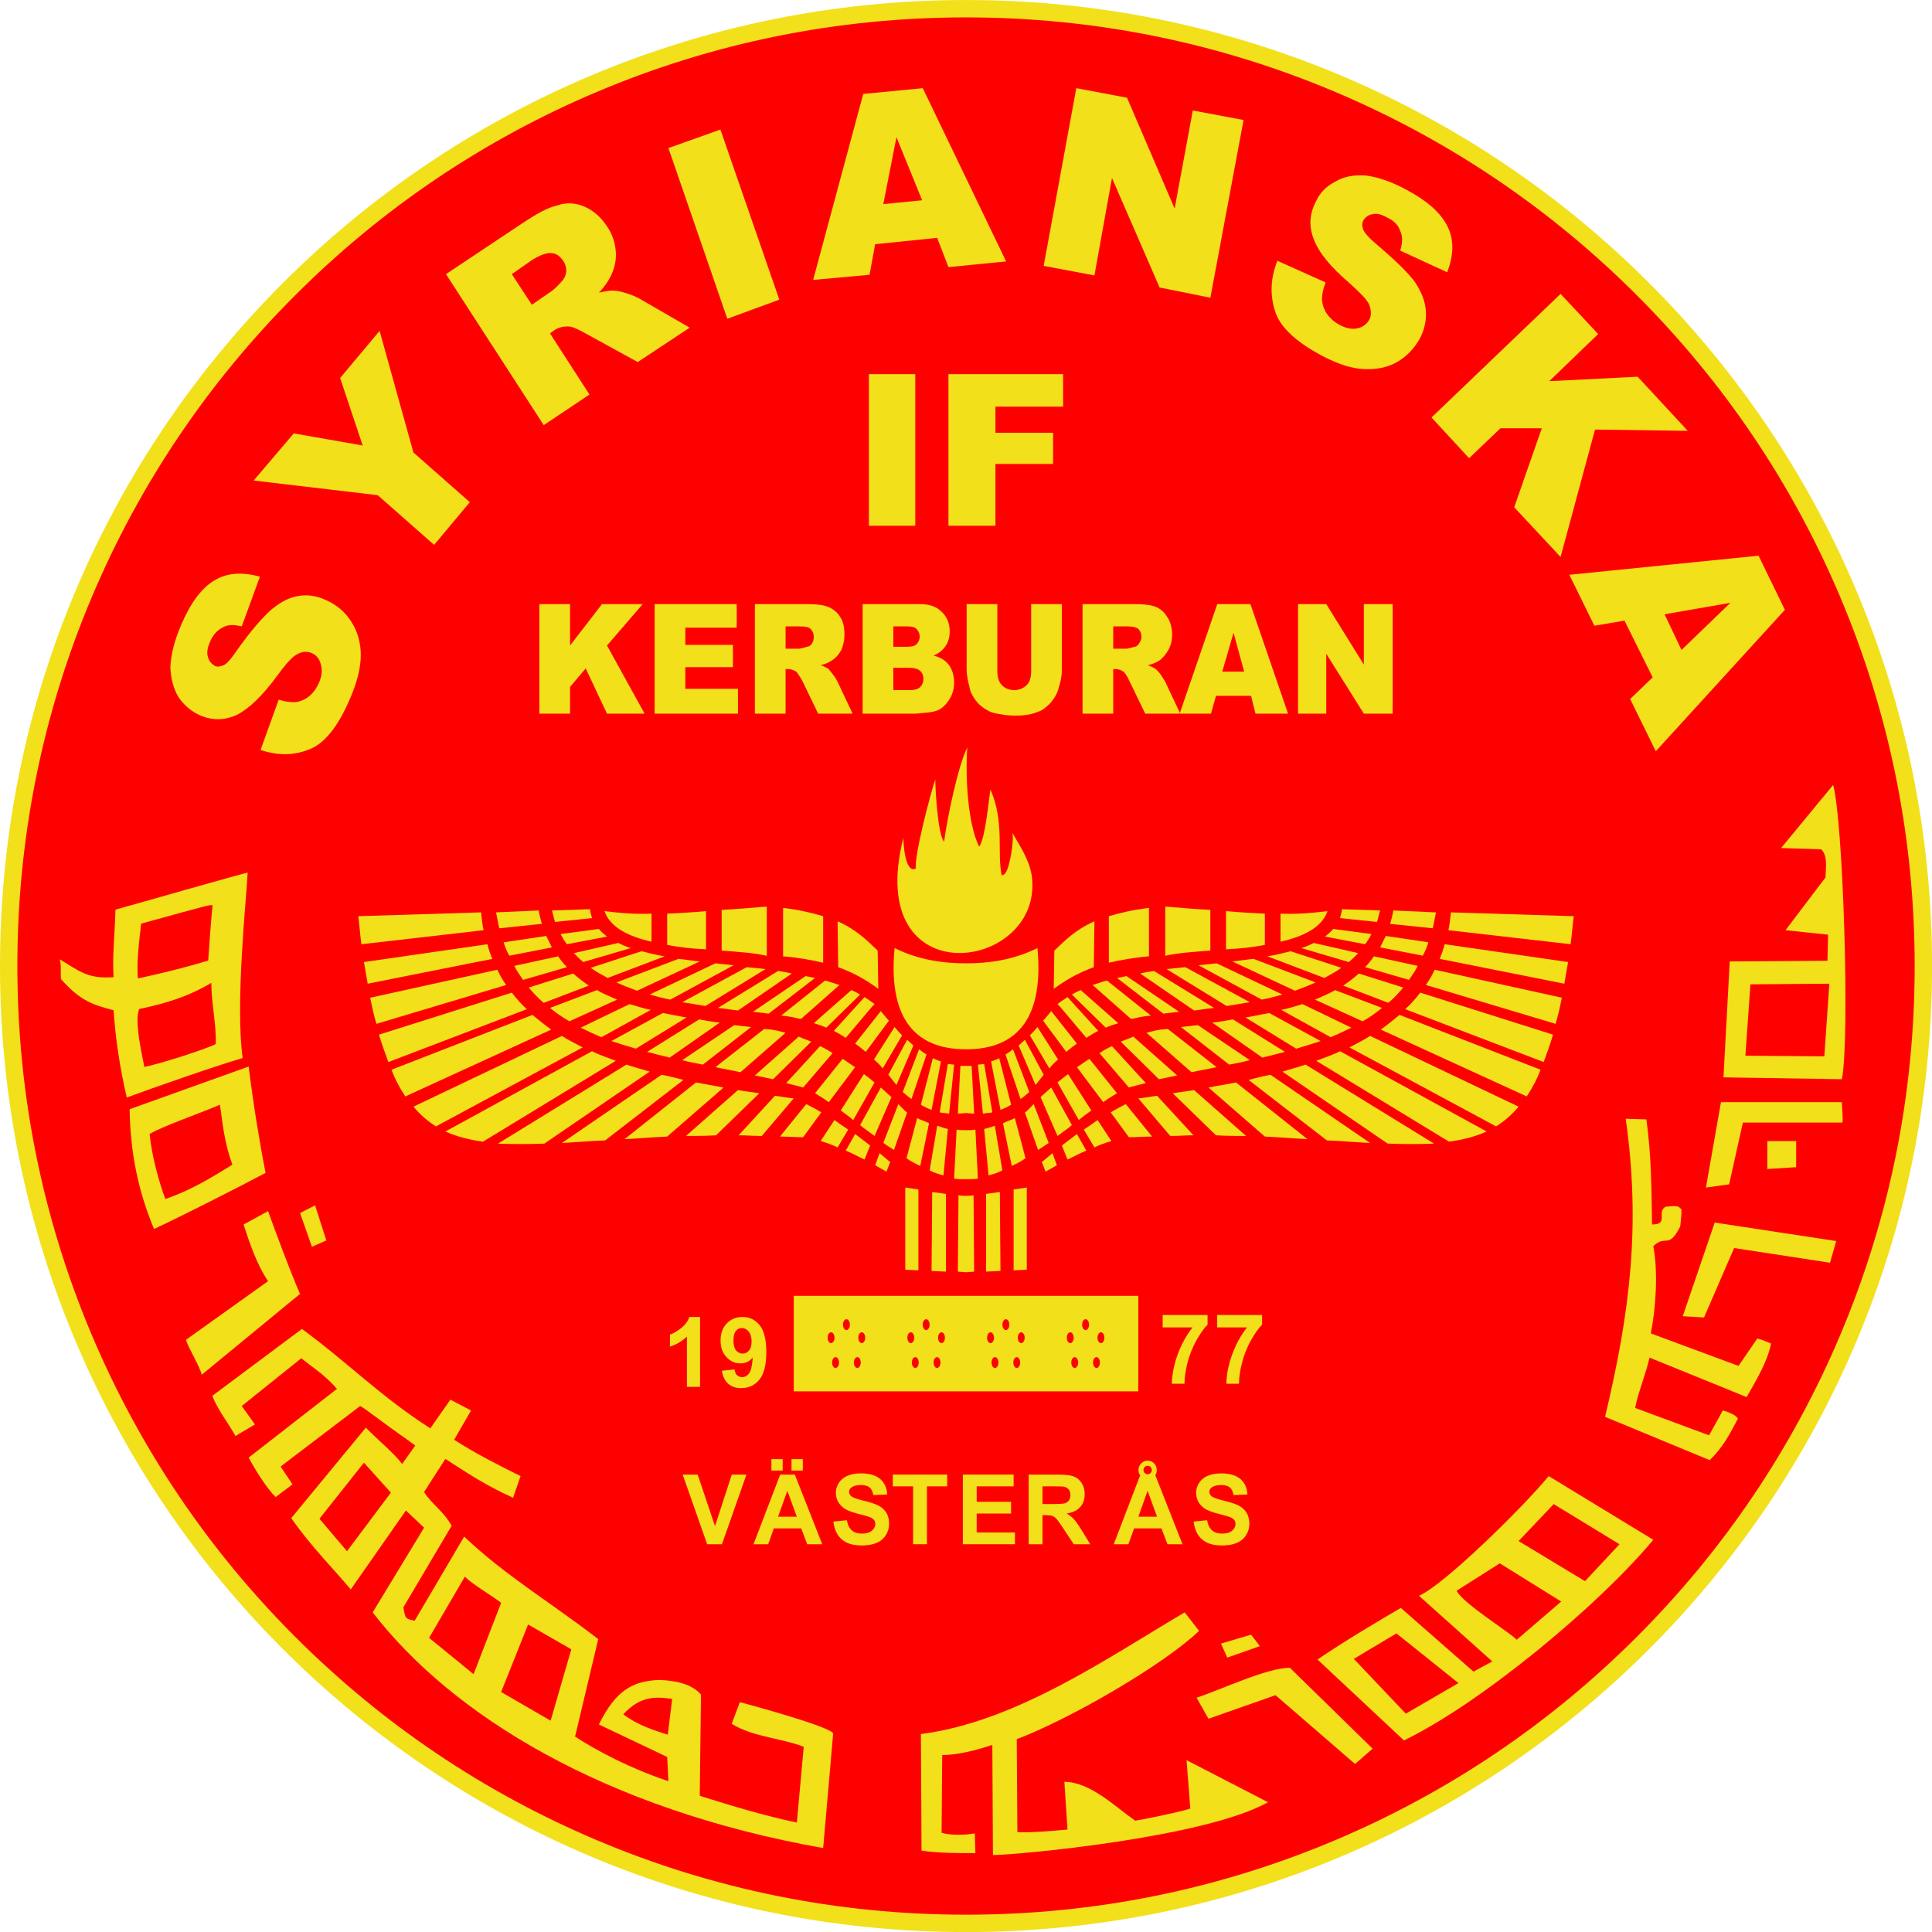 <?xml version="1.0" encoding="UTF-8"?>
<svg xmlns="http://www.w3.org/2000/svg" xmlns:xlink="http://www.w3.org/1999/xlink" width="319.29pt" height="319.3pt" viewBox="0 0 319.29 319.3" version="1.1">
<defs>
<clipPath id="clip1">
  <path d="M 0 0 L 319.289 0 L 319.289 319.301 L 0 319.301 Z M 0 0 "/>
</clipPath>
</defs>
<g id="surface1">
<g clip-path="url(#clip1)" clip-rule="nonzero">
<path style=" stroke:none;fill-rule:nonzero;fill:rgb(94.922%,87.889%,10.205%);fill-opacity:1;" d="M 159.648 0.004 C 247.82 0.004 319.297 71.48 319.297 159.652 C 319.297 247.824 247.82 319.301 159.648 319.301 C 71.477 319.301 0 247.824 0 159.652 C 0 71.48 71.477 0.004 159.648 0.004 "/>
</g>
<path style=" stroke:none;fill-rule:nonzero;fill:rgb(100%,0%,0%);fill-opacity:1;" d="M 159.648 2.875 C 138.48 2.875 117.949 7.02 98.625 15.195 C 79.953 23.09 63.188 34.395 48.789 48.793 C 34.391 63.191 23.086 79.961 15.191 98.629 C 7.016 117.953 2.871 138.484 2.871 159.652 C 2.871 180.816 7.016 201.352 15.191 220.676 C 23.086 239.344 34.391 256.109 48.789 270.512 C 63.188 284.91 79.953 296.215 98.625 304.109 C 117.949 312.285 138.48 316.43 159.648 316.43 C 180.812 316.43 201.344 312.285 220.672 304.109 C 239.34 296.215 256.105 284.91 270.508 270.512 C 284.906 256.109 296.211 239.344 304.105 220.676 C 312.281 201.352 316.426 180.816 316.426 159.652 C 316.426 138.484 312.281 117.953 304.105 98.629 C 296.211 79.961 284.906 63.191 270.508 48.793 C 256.105 34.395 239.34 23.09 220.672 15.195 C 201.344 7.02 180.812 2.875 159.648 2.875 "/>
<path style=" stroke:none;fill-rule:nonzero;fill:rgb(94.922%,87.889%,10.205%);fill-opacity:1;" d="M 131.176 229.941 L 188.121 229.941 L 188.121 214.152 L 131.176 214.152 Z M 131.176 229.941 "/>
<path style=" stroke:none;fill-rule:nonzero;fill:rgb(94.922%,87.889%,10.205%);fill-opacity:1;" d="M 267.641 255.207 L 261.945 261.309 L 250.969 254.68 L 256.77 248.574 Z M 250.66 270.992 C 249.621 269.836 241.754 264.996 240.719 262.891 L 247.863 258.363 L 258.012 264.68 Z M 232.332 283.207 L 223.738 274.152 L 230.781 269.941 L 241.031 278.152 Z M 234.508 263.73 L 246.621 274.574 L 243.516 276.258 L 231.504 265.73 C 227.879 267.84 221.875 271.418 217.734 274.258 L 232.023 287.629 C 244.652 281.52 264.121 265.418 273.23 254.469 L 255.941 243.945 C 251.695 249.102 238.754 261.84 234.508 263.73 "/>
<path style=" stroke:none;fill-rule:nonzero;fill:rgb(94.922%,87.889%,10.205%);fill-opacity:1;" d="M 283.379 202.047 L 278.098 217.523 L 281.617 217.73 L 286.586 206.258 L 302.43 208.68 L 303.465 205.102 "/>
<path style=" stroke:none;fill-rule:nonzero;fill:rgb(94.922%,87.889%,10.205%);fill-opacity:1;" d="M 201.785 271.629 L 202.824 273.941 L 208.207 272.051 L 206.758 270.152 Z M 201.785 271.629 "/>
<path style=" stroke:none;fill-rule:nonzero;fill:rgb(94.922%,87.889%,10.205%);fill-opacity:1;" d="M 197.75 280.574 L 199.719 284.047 L 210.797 280.152 L 223.945 291.523 L 226.844 288.996 L 213.176 275.625 C 209.348 275.625 201.891 279.207 197.75 280.574 "/>
<path style=" stroke:none;fill-rule:nonzero;fill:rgb(94.922%,87.889%,10.205%);fill-opacity:1;" d="M 196.715 298.891 C 194.746 299.52 189.055 300.68 187.602 300.891 C 184.289 298.574 180.148 294.469 175.902 294.469 L 176.422 302.363 C 173.832 302.574 170.828 302.891 168.137 302.785 L 168.035 287.418 C 176.73 284.152 192.363 275.102 198.164 269.523 L 195.781 266.469 C 183.254 273.84 167.93 284.574 152.191 286.574 L 152.297 305.84 C 154.988 306.258 158.402 306.258 161.199 306.258 L 161.098 302.996 C 159.336 303.312 156.953 303.312 155.609 302.891 L 155.715 290.047 C 158.094 290.047 161.199 289.312 163.996 288.363 L 164.098 306.574 C 167.824 306.574 199.098 303.734 209.555 297.84 L 196.094 290.891 "/>
<path style=" stroke:none;fill-rule:nonzero;fill:rgb(94.922%,87.889%,10.205%);fill-opacity:1;" d="M 110.359 286.68 C 108.395 286.047 105.496 285.207 103.012 283.312 C 105.805 280.258 108.395 280.363 111.086 280.785 Z M 91 284.363 L 82.82 279.629 L 87.273 268.469 L 94.418 272.574 Z M 70.914 270.68 L 76.816 260.574 C 78.367 262.047 81.059 263.523 82.82 264.891 L 78.266 276.68 Z M 57.348 256.363 L 52.793 250.996 L 60.145 241.73 L 64.598 246.68 Z M 122.27 281.312 L 120.922 284.891 C 124.547 287.102 129 287.207 132.828 288.68 L 131.691 301.207 C 126.203 300.047 121.027 298.469 115.645 296.785 L 115.848 280.047 C 114.297 278.258 111.605 277.734 108.914 277.629 C 104.77 277.84 101.871 279.102 98.973 284.996 L 110.258 290.363 L 110.465 294.363 C 104.148 292.258 98.766 289.414 95.039 286.996 L 98.867 270.891 C 91.414 265.102 83.441 260.363 76.711 253.945 L 68.531 267.84 C 66.977 267.52 66.977 267.52 66.668 265.625 L 74.641 252.152 C 73.293 249.734 71.328 248.574 70.086 246.574 L 73.605 241.102 C 77.332 243.523 80.543 245.629 84.789 247.523 L 86.031 243.945 C 82.82 242.363 78.266 240.047 75.055 237.941 L 77.848 233.102 L 74.434 231.312 L 71.121 236.047 C 63.148 230.996 57.246 224.996 49.895 219.625 L 35.086 230.68 C 35.918 232.891 37.676 235.102 38.918 237.312 L 42.129 235.414 L 39.953 232.363 L 49.793 224.469 C 51.859 226.152 53.414 226.996 55.691 229.523 L 41.094 240.891 C 42.23 242.996 43.992 245.836 45.547 247.414 L 48.34 245.309 L 46.375 242.363 L 59.523 232.363 C 60.664 232.992 61.801 234.047 68.633 238.891 L 66.461 241.941 C 65.32 240.363 62.32 237.836 60.457 235.941 L 48.133 250.891 C 51.344 255.523 55.07 259.207 57.969 262.68 L 67.082 249.629 L 70.086 252.469 L 61.594 266.469 C 74.641 283.414 99.801 298.996 136.039 305.418 L 137.695 286.469 C 137.18 285.312 122.785 281.414 122.27 281.312 "/>
<path style=" stroke:none;fill-rule:nonzero;fill:rgb(94.922%,87.889%,10.205%);fill-opacity:1;" d="M 292.074 193.203 L 292.074 188.574 L 296.84 188.574 L 296.84 192.891 Z M 292.074 193.203 "/>
<path style=" stroke:none;fill-rule:nonzero;fill:rgb(94.922%,87.889%,10.205%);fill-opacity:1;" d="M 281.93 196.258 L 284.414 182.152 L 304.398 182.152 C 304.398 183.203 304.602 184.258 304.5 185.52 L 288.035 185.52 L 285.762 195.73 "/>
<path style=" stroke:none;fill-rule:nonzero;fill:rgb(94.922%,87.889%,10.205%);fill-opacity:1;" d="M 282.551 241.312 L 265.258 234.152 C 269.402 216.785 271.16 202.574 268.676 184.891 L 272.09 184.996 C 272.922 191.102 272.922 196.258 273.023 202.363 C 275.926 202.363 273.645 200.258 275.301 199.414 C 276.336 199.414 277.371 198.996 277.891 199.941 C 277.891 200.785 277.789 201.734 277.684 202.68 C 275.715 206.574 275.301 203.941 273.23 205.945 C 274.059 210.258 273.645 216.258 272.816 220.363 L 287.312 225.734 L 290.418 221.207 C 291.246 221.414 291.973 221.73 292.695 222.047 C 292.074 224.996 290.523 227.625 288.656 230.891 L 272.609 224.363 C 272.09 226.785 270.641 230.363 270.23 232.68 L 282.445 237.207 L 284.723 233.098 C 285.242 233.207 287.004 233.836 287.207 234.469 C 285.762 237.207 284.723 239.207 282.551 241.312 "/>
<path style=" stroke:none;fill-rule:nonzero;fill:rgb(94.922%,87.889%,10.205%);fill-opacity:1;" d="M 51.551 206.047 L 49.586 200.469 L 52.07 199.203 L 53.934 204.996 Z M 51.551 206.047 "/>
<path style=" stroke:none;fill-rule:nonzero;fill:rgb(94.922%,87.889%,10.205%);fill-opacity:1;" d="M 33.328 227.207 C 33.121 225.941 31.051 222.68 30.738 221.418 L 44.305 211.73 C 42.441 208.992 41.195 205.309 40.266 202.363 L 44.305 200.152 C 45.547 203.625 47.926 210.047 49.582 213.836 "/>
<path style=" stroke:none;fill-rule:nonzero;fill:rgb(94.922%,87.889%,10.205%);fill-opacity:1;" d="M 23.848 176.328 C 23.641 174.961 22.086 168.75 23.02 166.75 C 27.473 165.805 30.992 164.75 34.926 162.434 C 34.926 165.91 35.754 169.066 35.652 172.539 C 34.098 173.383 26.125 175.906 23.848 176.328 M 23.328 152.645 C 35.133 149.383 34.41 149.594 35.133 149.594 C 34.824 152.645 34.617 155.695 34.41 158.75 C 30.578 159.91 26.746 160.855 22.812 161.699 C 22.504 159.488 23.02 155.277 23.328 152.645 M 40.93 144.223 C 40.828 144.121 21.051 149.805 19.086 150.328 C 18.879 156.016 18.566 157.906 18.773 161.488 C 14.527 161.805 13.184 160.539 9.871 158.539 C 10.18 159.594 9.973 160.855 10.078 161.805 C 13.391 165.594 15.668 166.117 18.773 166.961 C 19.086 171.695 19.809 176.434 20.949 181.383 C 25.195 179.805 35.754 176.117 40.102 174.855 C 38.859 165.805 40.723 148.539 40.93 144.223 "/>
<path style=" stroke:none;fill-rule:nonzero;fill:rgb(94.922%,87.889%,10.205%);fill-opacity:1;" d="M 27.324 198.152 C 26.289 195.414 25.043 190.891 24.734 187.414 C 26.496 186.258 33.742 183.73 36.332 182.574 C 36.746 184.785 36.848 188.152 38.402 192.469 C 34.883 194.68 31.359 196.785 27.324 198.152 M 21.422 183.312 C 21.523 190.258 22.766 196.68 25.457 203.102 C 29.188 201.414 40.16 195.836 43.891 193.836 C 42.852 188.574 41.82 182.152 41.094 176.258 "/>
<path style=" stroke:none;fill-rule:nonzero;fill:rgb(94.922%,87.889%,10.205%);fill-opacity:1;" d="M 301.496 174.574 L 288.449 174.469 L 289.281 162.676 L 302.324 162.574 Z M 302.945 129.73 L 294.352 140.152 L 300.98 140.363 C 302.117 141.52 301.703 143.312 301.703 144.992 L 295.078 153.73 L 302.117 154.469 L 302.016 158.785 L 285.863 158.891 L 284.828 178.047 L 304.395 178.359 C 305.742 171.625 304.602 135.414 302.945 129.73 "/>
<path style=" stroke:none;fill-rule:nonzero;fill:rgb(94.922%,87.889%,10.205%);fill-opacity:1;" d="M 198.168 245.066 C 197.84 245.574 197.676 246.125 197.676 246.711 C 197.676 247.621 198.023 248.395 198.723 249.023 C 199.215 249.477 200.074 249.855 201.301 250.164 C 202.25 250.406 202.863 250.574 203.129 250.668 C 203.52 250.805 203.797 250.973 203.953 251.168 C 204.109 251.359 204.188 251.586 204.188 251.863 C 204.188 252.285 204 252.652 203.625 252.969 C 203.258 253.289 202.699 253.449 201.965 253.449 C 201.27 253.449 200.715 253.27 200.309 252.914 C 199.895 252.559 199.625 252 199.492 251.238 L 197.27 251.461 C 197.414 252.746 197.875 253.727 198.641 254.402 C 199.406 255.074 200.508 255.41 201.938 255.41 C 202.926 255.41 203.746 255.27 204.402 254.988 C 205.062 254.711 205.574 254.281 205.934 253.707 C 206.297 253.129 206.477 252.512 206.477 251.852 C 206.477 251.125 206.32 250.516 206.023 250.02 C 205.719 249.523 205.305 249.137 204.77 248.848 C 204.238 248.566 203.414 248.289 202.305 248.02 C 201.191 247.754 200.488 247.496 200.203 247.25 C 199.977 247.059 199.863 246.824 199.863 246.551 C 199.863 246.254 199.984 246.016 200.227 245.84 C 200.602 245.559 201.121 245.422 201.785 245.422 C 202.43 245.422 202.91 245.551 203.234 245.812 C 203.555 246.07 203.766 246.496 203.863 247.086 L 206.148 246.988 C 206.113 245.926 205.734 245.082 205.02 244.445 C 204.301 243.816 203.23 243.5 201.809 243.5 C 200.938 243.5 200.195 243.633 199.578 243.898 C 198.965 244.164 198.492 244.555 198.168 245.066 "/>
<path style=" stroke:none;fill-rule:nonzero;fill:rgb(94.922%,87.889%,10.205%);fill-opacity:1;" d="M 176.676 247.934 C 176.52 248.164 176.309 248.328 176.035 248.422 C 175.762 248.516 175.074 248.562 173.98 248.562 L 172.289 248.562 L 172.289 245.641 L 174.07 245.641 C 175 245.641 175.555 245.656 175.742 245.68 C 176.113 245.746 176.398 245.895 176.602 246.133 C 176.805 246.371 176.906 246.684 176.906 247.07 C 176.906 247.418 176.828 247.703 176.676 247.934 M 179.262 246.922 C 179.262 246.242 179.102 245.637 178.77 245.105 C 178.441 244.578 178 244.211 177.449 244.004 C 176.902 243.797 176.023 243.695 174.816 243.695 L 170 243.695 L 170 255.207 L 172.289 255.207 L 172.289 250.402 L 172.75 250.402 C 173.277 250.402 173.66 250.445 173.902 250.531 C 174.145 250.617 174.375 250.777 174.59 251.008 C 174.809 251.242 175.211 251.805 175.797 252.699 L 177.449 255.207 L 180.184 255.207 L 178.801 252.961 C 178.254 252.066 177.82 251.441 177.5 251.094 C 177.18 250.742 176.77 250.418 176.273 250.125 C 177.266 249.98 178.016 249.621 178.516 249.062 C 179.016 248.5 179.262 247.785 179.262 246.922 "/>
<path style=" stroke:none;fill-rule:nonzero;fill:rgb(94.922%,87.889%,10.205%);fill-opacity:1;" d="M 188.129 250.652 L 189.656 246.379 L 191.219 250.652 Z M 189.176 242.445 C 189.309 242.305 189.473 242.242 189.664 242.242 C 189.852 242.242 190.016 242.305 190.152 242.445 C 190.281 242.582 190.352 242.746 190.352 242.938 C 190.352 243.133 190.281 243.297 190.152 243.434 C 190.016 243.57 189.852 243.637 189.664 243.637 C 189.473 243.637 189.309 243.57 189.176 243.434 C 189.043 243.297 188.977 243.133 188.977 242.938 C 188.977 242.746 189.043 242.582 189.176 242.445 M 190.93 243.789 C 191.094 243.539 191.176 243.258 191.176 242.938 C 191.176 242.508 191.027 242.145 190.734 241.848 C 190.438 241.547 190.078 241.398 189.664 241.398 C 189.246 241.398 188.891 241.547 188.594 241.852 C 188.297 242.152 188.148 242.516 188.148 242.938 C 188.148 243.273 188.242 243.566 188.426 243.82 L 184.062 255.207 L 186.488 255.207 L 187.422 252.59 L 191.949 252.59 L 192.938 255.207 L 195.426 255.207 "/>
<path style=" stroke:none;fill-rule:nonzero;fill:rgb(94.922%,87.889%,10.205%);fill-opacity:1;" d="M 127.484 243.035 L 129.348 243.035 L 129.348 241.141 L 127.484 241.141 Z M 127.484 243.035 "/>
<path style=" stroke:none;fill-rule:nonzero;fill:rgb(94.922%,87.889%,10.205%);fill-opacity:1;" d="M 130.805 243.035 L 132.676 243.035 L 132.676 241.141 L 130.805 241.141 Z M 130.805 243.035 "/>
<path style=" stroke:none;fill-rule:nonzero;fill:rgb(94.922%,87.889%,10.205%);fill-opacity:1;" d="M 167.516 245.641 L 167.516 243.695 L 159.125 243.695 L 159.125 255.207 L 167.734 255.207 L 167.734 253.266 L 161.41 253.266 L 161.41 250.133 L 167.094 250.133 L 167.094 248.195 L 161.41 248.195 L 161.41 245.641 "/>
<path style=" stroke:none;fill-rule:nonzero;fill:rgb(94.922%,87.889%,10.205%);fill-opacity:1;" d="M 112.82 243.695 L 116.867 255.207 L 119.309 255.207 L 123.363 243.695 L 120.938 243.695 L 118.164 252.215 L 115.301 243.695 "/>
<path style=" stroke:none;fill-rule:nonzero;fill:rgb(94.922%,87.889%,10.205%);fill-opacity:1;" d="M 150.902 255.207 L 153.191 255.207 L 153.191 245.641 L 156.539 245.641 L 156.539 243.695 L 147.543 243.695 L 147.543 245.641 L 150.902 245.641 "/>
<path style=" stroke:none;fill-rule:nonzero;fill:rgb(94.922%,87.889%,10.205%);fill-opacity:1;" d="M 145.234 248.848 C 144.703 248.566 143.879 248.285 142.77 248.02 C 141.652 247.754 140.953 247.496 140.664 247.25 C 140.441 247.059 140.328 246.824 140.328 246.551 C 140.328 246.254 140.449 246.016 140.691 245.84 C 141.062 245.559 141.586 245.422 142.254 245.422 C 142.895 245.422 143.379 245.551 143.699 245.812 C 144.02 246.07 144.23 246.492 144.328 247.086 L 146.613 246.988 C 146.578 245.926 146.199 245.082 145.484 244.445 C 144.762 243.816 143.695 243.496 142.27 243.496 C 141.402 243.496 140.66 243.633 140.047 243.898 C 139.43 244.164 138.961 244.555 138.633 245.066 C 138.305 245.574 138.141 246.121 138.141 246.711 C 138.141 247.621 138.488 248.395 139.188 249.023 C 139.676 249.477 140.539 249.855 141.762 250.164 C 142.715 250.406 143.328 250.574 143.594 250.668 C 143.984 250.809 144.258 250.973 144.414 251.164 C 144.574 251.359 144.652 251.59 144.652 251.863 C 144.652 252.285 144.465 252.652 144.09 252.969 C 143.719 253.289 143.164 253.449 142.426 253.449 C 141.73 253.449 141.18 253.27 140.773 252.914 C 140.359 252.559 140.09 252 139.957 251.238 L 137.73 251.461 C 137.879 252.746 138.34 253.73 139.105 254.402 C 139.871 255.074 140.973 255.41 142.402 255.41 C 143.387 255.41 144.211 255.27 144.867 254.988 C 145.527 254.711 146.035 254.281 146.398 253.707 C 146.758 253.129 146.938 252.512 146.938 251.855 C 146.938 251.125 146.789 250.516 146.488 250.02 C 146.184 249.523 145.77 249.137 145.234 248.848 "/>
<path style=" stroke:none;fill-rule:nonzero;fill:rgb(94.922%,87.889%,10.205%);fill-opacity:1;" d="M 128.59 250.652 L 130.121 246.379 L 131.68 250.652 Z M 128.938 243.695 L 124.527 255.207 L 126.953 255.207 L 127.887 252.59 L 132.414 252.59 L 133.402 255.207 L 135.891 255.207 L 131.355 243.695 "/>
<path style=" stroke:none;fill-rule:nonzero;fill:rgb(94.922%,87.889%,10.205%);fill-opacity:1;" d="M 203.645 223.812 C 203.035 225.465 202.711 227.086 202.672 228.68 L 204.766 228.68 C 204.762 227.664 204.926 226.512 205.258 225.219 C 205.59 223.93 206.074 222.711 206.703 221.566 C 207.34 220.418 207.965 219.539 208.574 218.926 L 208.574 217.324 L 201.152 217.324 L 201.152 219.375 L 206.086 219.375 C 205.07 220.676 204.254 222.156 203.645 223.812 "/>
<path style=" stroke:none;fill-rule:nonzero;fill:rgb(94.922%,87.889%,10.205%);fill-opacity:1;" d="M 194.637 223.812 C 194.027 225.465 193.703 227.086 193.664 228.68 L 195.758 228.68 C 195.754 227.664 195.918 226.512 196.25 225.219 C 196.582 223.93 197.062 222.711 197.699 221.566 C 198.332 220.418 198.953 219.539 199.566 218.926 L 199.566 217.324 L 192.145 217.324 L 192.145 219.375 L 197.078 219.375 C 196.062 220.676 195.246 222.156 194.637 223.812 "/>
<path style=" stroke:none;fill-rule:nonzero;fill:rgb(94.922%,87.889%,10.205%);fill-opacity:1;" d="M 121.613 219.957 C 121.875 219.637 122.211 219.477 122.613 219.477 C 123.031 219.477 123.406 219.672 123.73 220.066 C 124.051 220.457 124.211 221.008 124.211 221.723 C 124.211 222.371 124.07 222.863 123.781 223.199 C 123.496 223.531 123.145 223.703 122.727 223.703 C 122.297 223.703 121.934 223.527 121.645 223.176 C 121.359 222.832 121.215 222.285 121.215 221.543 C 121.215 220.809 121.344 220.281 121.613 219.957 M 122.359 225.32 C 123.176 225.32 123.859 224.996 124.402 224.352 C 124.316 225.672 124.113 226.539 123.801 226.957 C 123.484 227.379 123.105 227.586 122.656 227.586 C 122.301 227.586 122.02 227.48 121.801 227.273 C 121.586 227.062 121.449 226.742 121.398 226.309 L 119.297 226.543 C 119.453 227.496 119.805 228.211 120.348 228.691 C 120.895 229.172 121.609 229.406 122.492 229.406 C 123.727 229.406 124.727 228.941 125.492 228.012 C 126.258 227.078 126.645 225.562 126.645 223.457 C 126.645 221.391 126.273 219.906 125.539 219.004 C 124.801 218.098 123.859 217.645 122.711 217.645 C 121.656 217.645 120.785 218.004 120.105 218.719 C 119.422 219.434 119.082 220.375 119.082 221.543 C 119.082 222.664 119.402 223.574 120.051 224.27 C 120.695 224.969 121.465 225.32 122.359 225.32 "/>
<path style=" stroke:none;fill-rule:nonzero;fill:rgb(94.922%,87.889%,10.205%);fill-opacity:1;" d="M 113.523 229.203 L 115.691 229.203 L 115.691 217.645 L 113.93 217.645 C 113.688 218.348 113.23 218.961 112.566 219.488 C 111.902 220.016 111.285 220.371 110.719 220.559 L 110.719 222.559 C 111.797 222.203 112.73 221.645 113.523 220.887 "/>
<path style=" stroke:none;fill-rule:nonzero;fill:rgb(94.922%,87.889%,10.205%);fill-opacity:1;" d="M 188.227 106.363 C 188.016 106.68 187.812 106.887 187.5 106.887 C 186.773 107.098 186.359 107.203 186.152 107.203 L 183.98 107.203 L 183.98 103.52 L 186.152 103.52 C 187.086 103.52 187.707 103.625 188.121 103.941 C 188.434 104.258 188.641 104.68 188.641 105.309 C 188.641 105.73 188.434 106.047 188.227 106.363 M 191.848 111.52 C 191.539 111.098 191.227 110.781 191.023 110.574 C 190.711 110.363 190.297 110.152 189.676 109.941 C 190.504 109.73 191.023 109.52 191.539 109.203 C 192.16 108.781 192.676 108.152 193.09 107.414 C 193.508 106.68 193.711 105.836 193.711 104.887 C 193.711 103.73 193.402 102.68 192.883 101.941 C 192.367 101.098 191.746 100.574 190.914 100.258 C 190.09 99.941 188.848 99.836 187.293 99.836 L 178.906 99.836 L 178.906 117.941 L 183.98 117.941 L 183.98 110.574 L 184.395 110.574 C 184.91 110.574 185.324 110.781 185.637 110.992 C 185.949 111.203 186.258 111.73 186.566 112.363 L 189.262 117.941 L 194.953 117.941 L 194.996 117.816 L 192.574 112.68 C 192.469 112.469 192.16 112.047 191.848 111.52 "/>
<path style=" stroke:none;fill-rule:nonzero;fill:rgb(94.922%,87.889%,10.205%);fill-opacity:1;" d="M 152.09 113.52 C 151.676 113.941 151.156 114.047 150.227 114.047 L 147.637 114.047 L 147.637 110.363 L 150.227 110.363 C 151.156 110.363 151.777 110.574 152.09 110.891 C 152.398 111.203 152.605 111.625 152.605 112.152 C 152.605 112.785 152.398 113.203 152.09 113.52 M 147.637 103.52 L 149.914 103.52 C 150.641 103.52 151.156 103.625 151.469 103.941 C 151.777 104.258 151.984 104.68 151.984 105.203 C 151.984 105.73 151.777 106.152 151.469 106.469 C 151.156 106.785 150.641 106.891 149.812 106.891 L 147.637 106.891 Z M 154.262 108.363 C 154.988 108.047 155.609 107.625 156.023 107.098 C 156.645 106.363 156.953 105.414 156.953 104.363 C 156.953 103.102 156.539 101.941 155.609 101.098 C 154.781 100.258 153.641 99.836 151.984 99.836 L 142.562 99.836 L 142.562 117.941 L 151.262 117.941 C 151.676 117.941 152.398 117.836 153.539 117.73 C 154.367 117.625 155.09 117.414 155.504 117.098 C 156.129 116.68 156.645 116.047 157.059 115.309 C 157.473 114.574 157.68 113.73 157.68 112.785 C 157.68 111.625 157.367 110.68 156.852 109.941 C 156.336 109.203 155.402 108.574 154.262 108.363 "/>
<path style=" stroke:none;fill-rule:nonzero;fill:rgb(94.922%,87.889%,10.205%);fill-opacity:1;" d="M 201.996 110.992 L 203.859 104.574 L 205.617 110.992 Z M 201.168 99.836 L 194.996 117.816 L 195.059 117.941 L 200.133 117.941 L 200.961 114.992 L 206.758 114.992 L 207.484 117.941 L 212.867 117.941 L 206.652 99.836 "/>
<path style=" stroke:none;fill-rule:nonzero;fill:rgb(94.922%,87.889%,10.205%);fill-opacity:1;" d="M 225.395 109.836 L 219.184 99.836 L 214.523 99.836 L 214.523 117.941 L 219.184 117.941 L 219.184 108.047 L 225.395 117.941 L 230.16 117.941 L 230.16 99.836 L 225.395 99.836 "/>
<path style=" stroke:none;fill-rule:nonzero;fill:rgb(94.922%,87.889%,10.205%);fill-opacity:1;" d="M 170.414 110.887 C 170.414 111.941 170.211 112.68 169.691 113.203 C 169.172 113.73 168.449 114.047 167.621 114.047 C 166.688 114.047 166.066 113.73 165.547 113.203 C 165.031 112.68 164.824 111.836 164.824 110.887 L 164.824 99.836 L 159.75 99.836 L 159.75 110.68 C 159.75 111.52 159.957 112.57 160.27 113.73 C 160.371 114.469 160.785 115.098 161.305 115.836 C 161.82 116.469 162.441 116.996 163.062 117.309 C 163.688 117.73 164.512 117.941 165.445 118.047 C 166.379 118.258 167.207 118.258 168.035 118.258 C 169.383 118.258 170.621 118.047 171.555 117.625 C 172.277 117.414 172.898 116.887 173.625 116.152 C 174.246 115.414 174.766 114.57 174.973 113.625 C 175.281 112.68 175.488 111.73 175.488 110.68 L 175.488 99.836 L 170.414 99.836 "/>
<path style=" stroke:none;fill-rule:nonzero;fill:rgb(94.922%,87.889%,10.205%);fill-opacity:1;" d="M 134.176 106.363 C 133.969 106.68 133.656 106.887 133.348 106.887 C 132.727 107.098 132.211 107.203 132.004 107.203 L 129.828 107.203 L 129.828 103.52 L 132.105 103.52 C 133.035 103.52 133.656 103.625 133.969 103.941 C 134.281 104.258 134.488 104.68 134.488 105.309 C 134.488 105.73 134.383 106.047 134.176 106.363 M 137.695 111.52 C 137.387 111.098 137.074 110.781 136.973 110.574 C 136.66 110.363 136.246 110.152 135.625 109.941 C 136.352 109.73 136.973 109.52 137.387 109.203 C 138.109 108.781 138.629 108.152 139.043 107.414 C 139.352 106.68 139.559 105.836 139.559 104.887 C 139.559 103.73 139.352 102.68 138.836 101.941 C 138.316 101.098 137.594 100.574 136.766 100.258 C 135.938 99.941 134.797 99.836 133.246 99.836 L 124.754 99.836 L 124.754 117.941 L 129.828 117.941 L 129.828 110.574 L 130.344 110.574 C 130.758 110.574 131.176 110.781 131.59 110.992 C 131.797 111.203 132.105 111.73 132.52 112.363 L 135.211 117.941 L 140.906 117.941 L 138.422 112.68 C 138.316 112.469 138.109 112.047 137.695 111.52 "/>
<path style=" stroke:none;fill-rule:nonzero;fill:rgb(94.922%,87.889%,10.205%);fill-opacity:1;" d="M 113.262 110.258 L 121.129 110.258 L 121.129 106.574 L 113.262 106.574 L 113.262 103.73 L 121.754 103.73 L 121.754 99.836 L 108.188 99.836 L 108.188 117.941 L 121.961 117.941 L 121.961 113.836 L 113.262 113.836 "/>
<path style=" stroke:none;fill-rule:nonzero;fill:rgb(94.922%,87.889%,10.205%);fill-opacity:1;" d="M 106.219 99.836 L 99.488 99.836 L 94.211 106.68 L 94.211 99.836 L 89.137 99.836 L 89.137 117.941 L 94.211 117.941 L 94.211 113.52 L 96.797 110.469 L 100.316 117.941 L 106.531 117.941 L 100.316 106.68 "/>
<path style=" stroke:none;fill-rule:nonzero;fill:rgb(94.922%,87.889%,10.205%);fill-opacity:1;" d="M 143.598 86.887 L 151.262 86.887 L 151.262 61.836 L 143.598 61.836 Z M 143.598 86.887 "/>
<path style=" stroke:none;fill-rule:nonzero;fill:rgb(94.922%,87.889%,10.205%);fill-opacity:1;" d="M 156.746 86.887 L 164.512 86.887 L 164.512 76.676 L 174.039 76.676 L 174.039 71.52 L 164.512 71.52 L 164.512 67.203 L 175.695 67.203 L 175.695 61.836 L 156.746 61.836 "/>
<path style=" stroke:none;fill-rule:nonzero;fill:rgb(94.922%,87.889%,10.205%);fill-opacity:1;" d="M 62.734 54.68 L 56.211 62.469 L 59.938 73.625 L 48.547 71.625 L 41.922 79.414 L 62.422 81.836 L 71.742 90.047 L 77.645 82.992 L 68.324 74.781 "/>
<path style=" stroke:none;fill-rule:nonzero;fill:rgb(94.922%,87.889%,10.205%);fill-opacity:1;" d="M 53.934 99.203 C 52.379 98.469 50.93 98.258 49.48 98.469 C 47.926 98.676 46.477 99.414 44.926 100.676 C 43.473 101.941 41.508 104.152 39.125 107.52 C 38.195 108.887 37.469 109.73 36.953 109.941 C 36.434 110.152 35.914 110.258 35.5 110.047 C 34.984 109.73 34.57 109.309 34.363 108.574 C 34.156 107.941 34.262 107.098 34.672 106.152 C 35.191 104.887 35.914 104.152 36.746 103.73 C 37.574 103.203 38.609 103.203 39.953 103.52 L 42.957 95.309 C 39.953 94.469 37.469 94.68 35.398 95.941 C 33.328 97.203 31.566 99.52 30.016 103.098 C 28.773 105.941 28.254 108.258 28.152 110.258 C 28.254 112.258 28.668 113.836 29.496 115.203 C 30.43 116.574 31.566 117.52 32.914 118.152 C 34.984 119.098 37.055 119.098 39.125 118.152 C 41.195 117.098 43.371 114.992 45.855 111.625 C 47.305 109.625 48.445 108.363 49.273 108.047 C 50.102 107.625 50.824 107.625 51.551 107.941 C 52.277 108.258 52.793 108.887 53 109.73 C 53.312 110.68 53.207 111.73 52.691 112.891 C 51.965 114.469 50.93 115.52 49.375 115.941 C 48.547 116.152 47.41 116.047 46.062 115.625 L 43.059 123.941 C 45.855 124.891 48.547 124.891 51.137 123.836 C 53.621 122.887 55.898 120.047 57.867 115.414 C 59.008 112.781 59.625 110.363 59.625 108.258 C 59.625 106.258 59.109 104.363 58.074 102.781 C 57.039 101.098 55.59 99.941 53.934 99.203 "/>
<path style=" stroke:none;fill-rule:nonzero;fill:rgb(94.922%,87.889%,10.205%);fill-opacity:1;" d="M 87.895 50.363 L 84.582 45.309 L 87.895 42.992 C 89.238 42.152 90.379 41.73 91.102 41.836 C 91.93 41.836 92.551 42.363 93.07 43.098 C 93.484 43.73 93.59 44.258 93.59 44.891 C 93.484 45.52 93.277 46.047 92.863 46.465 C 92.035 47.414 91.414 47.941 91.102 48.152 Z M 90.895 55.098 L 91.621 54.57 C 92.242 54.152 93.07 53.941 93.797 53.941 C 94.418 53.941 95.246 54.258 96.383 54.891 L 105.391 59.836 L 113.984 54.152 L 105.602 49.309 C 105.184 49.098 104.562 48.781 103.527 48.465 C 102.598 48.152 101.871 48.047 101.562 48.047 C 100.941 47.941 100.008 48.152 98.973 48.363 C 99.906 47.414 100.527 46.465 100.941 45.625 C 101.562 44.363 101.871 42.992 101.77 41.625 C 101.664 40.152 101.25 38.781 100.32 37.414 C 99.281 35.836 98.039 34.781 96.59 34.148 C 95.141 33.52 93.59 33.414 92.141 33.941 C 90.586 34.258 88.723 35.309 86.34 36.887 L 73.707 45.309 L 89.859 70.258 L 97.418 65.203 "/>
<path style=" stroke:none;fill-rule:nonzero;fill:rgb(94.922%,87.889%,10.205%);fill-opacity:1;" d="M 128.793 49.52 L 119.059 21.414 L 110.465 24.469 L 120.199 52.68 Z M 128.793 49.52 "/>
<path style=" stroke:none;fill-rule:nonzero;fill:rgb(94.922%,87.889%,10.205%);fill-opacity:1;" d="M 233.887 46.676 C 232.746 45.098 230.57 42.992 227.469 40.359 C 226.223 39.309 225.5 38.469 225.289 37.941 C 225.086 37.414 225.086 36.887 225.289 36.469 C 225.602 35.941 226.121 35.52 226.742 35.414 C 227.469 35.203 228.293 35.414 229.227 35.941 C 230.363 36.469 231.09 37.203 231.402 38.148 C 231.816 38.992 231.816 40.152 231.402 41.414 L 239.164 44.992 C 240.305 42.047 240.305 39.52 239.164 37.309 C 238.027 35.098 235.852 33.203 232.539 31.414 C 229.848 29.941 227.469 29.203 225.602 28.992 C 223.637 28.887 221.98 29.203 220.633 30.047 C 219.184 30.781 218.148 31.836 217.527 33.203 C 216.387 35.309 216.281 37.414 217.113 39.52 C 217.941 41.73 219.906 44.148 223.012 46.781 C 224.879 48.469 226.02 49.625 226.324 50.469 C 226.637 51.414 226.637 52.152 226.324 52.781 C 225.914 53.52 225.289 54.047 224.359 54.258 C 223.43 54.469 222.395 54.258 221.254 53.625 C 219.805 52.781 218.871 51.625 218.562 50.148 C 218.355 49.203 218.562 48.047 219.078 46.676 L 211.105 43.098 C 209.969 45.941 209.863 48.676 210.691 51.309 C 211.418 53.941 214.109 56.469 218.457 58.781 C 221.047 60.152 223.324 60.891 225.289 60.992 C 227.363 61.098 229.227 60.781 230.883 59.836 C 232.539 58.887 233.781 57.52 234.715 55.836 C 235.438 54.359 235.75 52.887 235.645 51.414 C 235.543 49.836 234.922 48.258 233.887 46.676 "/>
<path style=" stroke:none;fill-rule:nonzero;fill:rgb(94.922%,87.889%,10.205%);fill-opacity:1;" d="M 277.891 107.414 L 275.094 101.52 L 285.969 99.625 Z M 290.625 91.836 L 259.355 94.992 L 263.496 103.414 L 268.469 102.57 L 273.129 111.941 L 269.402 115.52 L 273.645 124.152 L 294.977 100.781 "/>
<path style=" stroke:none;fill-rule:nonzero;fill:rgb(94.922%,87.889%,10.205%);fill-opacity:1;" d="M 278.926 71.203 L 270.641 62.258 L 256.043 62.992 L 264.121 55.203 L 257.906 48.57 L 236.578 68.992 L 242.789 75.73 L 247.969 70.781 L 254.801 70.781 L 250.246 83.836 L 257.906 92.047 L 263.602 70.992 "/>
<path style=" stroke:none;fill-rule:nonzero;fill:rgb(94.922%,87.889%,10.205%);fill-opacity:1;" d="M 148.152 22.676 L 152.398 33.098 L 145.98 33.73 Z M 154.883 39.309 L 156.746 44.148 L 166.273 43.203 L 152.504 14.574 L 142.664 15.52 L 134.383 46.258 L 143.703 45.414 L 144.633 40.359 "/>
<path style=" stroke:none;fill-rule:nonzero;fill:rgb(94.922%,87.889%,10.205%);fill-opacity:1;" d="M 183.77 29.414 L 191.641 47.52 L 200.031 49.203 L 205.516 19.836 L 197.129 18.258 L 194.125 34.469 L 186.254 16.148 L 177.871 14.57 L 172.484 43.941 L 180.871 45.52 "/>
<path style=" stroke:none;fill-rule:nonzero;fill:rgb(94.922%,87.889%,10.205%);fill-opacity:1;" d="M 149.293 138.469 C 149.293 139.52 149.605 144.469 151.363 143.52 C 151.055 141.414 153.852 130.891 154.574 128.785 C 154.574 130.574 154.988 137.941 156.023 139.098 C 156.539 135.203 158.301 126.68 159.855 123.52 C 159.543 128.047 159.855 135.941 161.82 139.941 C 162.855 138.469 163.375 132.363 163.688 130.469 C 166.066 135.941 164.723 140.785 165.551 144.68 C 165.551 144.68 165.965 144.574 166.172 144.258 C 166.895 143.312 167.621 138.781 167.309 137.625 C 168.551 139.836 170.105 142.047 170.52 144.781 C 172.59 160.574 142.562 164.992 149.293 138.469 "/>
<path style=" stroke:none;fill-rule:nonzero;fill:rgb(94.922%,87.889%,10.205%);fill-opacity:1;" d="M 153.953 210.047 L 156.336 210.152 L 156.336 197.309 C 155.609 197.207 154.887 197.102 154.059 196.996 "/>
<path style=" stroke:none;fill-rule:nonzero;fill:rgb(94.922%,87.889%,10.205%);fill-opacity:1;" d="M 149.605 209.836 L 151.777 209.941 L 151.777 196.574 C 151.055 196.469 150.328 196.363 149.605 196.258 "/>
<path style=" stroke:none;fill-rule:nonzero;fill:rgb(94.922%,87.889%,10.205%);fill-opacity:1;" d="M 144.531 178.891 C 144.012 178.469 143.391 177.941 142.77 177.52 L 138.941 183.523 C 139.664 184.047 140.391 184.574 141.012 185.102 "/>
<path style=" stroke:none;fill-rule:nonzero;fill:rgb(94.922%,87.889%,10.205%);fill-opacity:1;" d="M 145.566 179.73 L 142.148 185.941 C 142.875 186.574 143.703 187.098 144.531 187.734 L 147.328 181.309 C 146.703 180.785 146.188 180.258 145.566 179.73 "/>
<path style=" stroke:none;fill-rule:nonzero;fill:rgb(94.922%,87.889%,10.205%);fill-opacity:1;" d="M 149.605 183.625 C 149.293 183.312 148.879 182.891 148.465 182.469 L 145.98 188.891 C 146.602 189.312 147.223 189.73 147.742 190.047 L 149.914 183.836 "/>
<path style=" stroke:none;fill-rule:nonzero;fill:rgb(94.922%,87.889%,10.205%);fill-opacity:1;" d="M 149.812 191.414 C 150.535 191.941 151.363 192.363 152.09 192.68 L 153.539 185.625 C 152.918 185.309 152.195 185.102 151.57 184.785 "/>
<path style=" stroke:none;fill-rule:nonzero;fill:rgb(94.922%,87.889%,10.205%);fill-opacity:1;" d="M 153.641 193.414 C 154.367 193.836 155.195 194.047 155.922 194.258 L 156.645 186.57 C 156.129 186.469 155.508 186.258 154.887 186.047 "/>
<path style=" stroke:none;fill-rule:nonzero;fill:rgb(94.922%,87.889%,10.205%);fill-opacity:1;" d="M 109.328 177.625 L 92.863 188.891 C 95.039 188.785 97.422 188.574 100.008 188.469 L 112.949 178.469 C 111.707 178.152 110.57 177.836 109.328 177.625 "/>
<path style=" stroke:none;fill-rule:nonzero;fill:rgb(94.922%,87.889%,10.205%);fill-opacity:1;" d="M 115.02 178.891 L 103.219 188.258 C 105.496 188.152 107.773 187.941 110.258 187.836 L 119.578 179.73 C 118.023 179.414 116.574 179.203 115.02 178.891 "/>
<path style=" stroke:none;fill-rule:nonzero;fill:rgb(94.922%,87.889%,10.205%);fill-opacity:1;" d="M 121.961 180.152 L 113.363 187.73 C 114.918 187.73 116.574 187.73 118.336 187.629 L 125.48 180.68 C 124.238 180.469 123.098 180.363 121.961 180.152 "/>
<path style=" stroke:none;fill-rule:nonzero;fill:rgb(94.922%,87.889%,10.205%);fill-opacity:1;" d="M 131.07 181.52 C 130.035 181.414 129 181.203 128.066 181.098 L 122.062 187.625 C 123.305 187.625 124.547 187.734 125.895 187.734 L 131.176 181.52 "/>
<path style=" stroke:none;fill-rule:nonzero;fill:rgb(94.922%,87.889%,10.205%);fill-opacity:1;" d="M 133.246 182.469 L 128.898 187.836 C 130.141 187.836 131.484 187.941 132.727 187.941 L 135.73 183.836 C 134.902 183.312 134.074 182.891 133.246 182.469 "/>
<path style=" stroke:none;fill-rule:nonzero;fill:rgb(94.922%,87.889%,10.205%);fill-opacity:1;" d="M 137.902 185.102 L 135.629 188.574 C 136.66 188.891 137.594 189.203 138.422 189.629 L 140.18 186.68 C 139.355 186.152 138.629 185.625 137.902 185.102 "/>
<path style=" stroke:none;fill-rule:nonzero;fill:rgb(94.922%,87.889%,10.205%);fill-opacity:1;" d="M 139.77 190.152 C 140.805 190.574 141.734 191.102 142.875 191.629 L 143.805 189.312 C 142.977 188.68 142.148 188.047 141.32 187.414 "/>
<path style=" stroke:none;fill-rule:nonzero;fill:rgb(94.922%,87.889%,10.205%);fill-opacity:1;" d="M 144.637 192.574 L 146.496 193.629 L 147.117 192.047 C 146.496 191.52 145.98 191.098 145.359 190.574 "/>
<path style=" stroke:none;fill-rule:nonzero;fill:rgb(94.922%,87.889%,10.205%);fill-opacity:1;" d="M 107.672 155.625 L 107.672 150.992 C 104.98 151.102 102.391 150.891 99.902 150.574 C 100.836 153.309 103.941 154.785 107.672 155.625 "/>
<path style=" stroke:none;fill-rule:nonzero;fill:rgb(94.922%,87.889%,10.205%);fill-opacity:1;" d="M 116.68 150.574 C 114.504 150.785 112.328 150.891 110.258 150.996 L 110.258 156.152 C 112.328 156.574 114.504 156.785 116.68 156.891 "/>
<path style=" stroke:none;fill-rule:nonzero;fill:rgb(94.922%,87.889%,10.205%);fill-opacity:1;" d="M 126.723 157.941 L 126.723 149.836 L 126.516 149.836 C 124.031 150.047 121.648 150.258 119.266 150.363 L 119.266 157.102 C 122.164 157.309 124.859 157.52 126.617 157.941 "/>
<path style=" stroke:none;fill-rule:nonzero;fill:rgb(94.922%,87.889%,10.205%);fill-opacity:1;" d="M 136.039 151.414 C 134.281 150.891 132.105 150.363 129.414 150.047 L 129.414 158.047 C 132.004 158.258 134.176 158.68 136.039 159.102 "/>
<path style=" stroke:none;fill-rule:nonzero;fill:rgb(94.922%,87.889%,10.205%);fill-opacity:1;" d="M 145.152 163.414 L 145.047 157.102 C 143.289 155.414 141.527 153.625 138.422 152.258 L 138.527 159.836 C 141.426 160.891 143.395 162.152 145.152 163.414 "/>
<path style=" stroke:none;fill-rule:nonzero;fill:rgb(94.922%,87.889%,10.205%);fill-opacity:1;" d="M 156.645 175.836 L 155.297 183.836 C 155.816 183.941 156.336 183.941 156.852 184.047 L 157.68 175.941 C 157.266 175.941 156.957 175.836 156.645 175.836 "/>
<path style=" stroke:none;fill-rule:nonzero;fill:rgb(94.922%,87.889%,10.205%);fill-opacity:1;" d="M 155.508 175.414 C 155.094 175.312 154.68 175.102 154.16 174.891 L 152.191 182.574 C 152.711 182.891 153.332 183.203 153.953 183.414 "/>
<path style=" stroke:none;fill-rule:nonzero;fill:rgb(94.922%,87.889%,10.205%);fill-opacity:1;" d="M 153.125 174.258 C 152.711 174.047 152.297 173.73 151.883 173.414 L 149.191 180.469 C 149.707 180.891 150.121 181.309 150.641 181.625 "/>
<path style=" stroke:none;fill-rule:nonzero;fill:rgb(94.922%,87.889%,10.205%);fill-opacity:1;" d="M 150.949 172.781 C 150.641 172.469 150.227 172.152 149.914 171.836 L 146.809 177.625 C 147.223 178.152 147.637 178.68 148.152 179.309 "/>
<path style=" stroke:none;fill-rule:nonzero;fill:rgb(94.922%,87.889%,10.205%);fill-opacity:1;" d="M 145.879 176.574 L 149.086 171.102 C 148.672 170.68 148.258 170.258 147.844 169.73 L 144.43 175.102 C 144.945 175.52 145.465 176.047 145.879 176.574 "/>
<path style=" stroke:none;fill-rule:nonzero;fill:rgb(94.922%,87.889%,10.205%);fill-opacity:1;" d="M 134.488 169.098 C 135.215 169.312 135.836 169.52 136.559 169.836 L 142.148 164.363 C 141.633 164.047 141.219 163.836 140.699 163.625 "/>
<path style=" stroke:none;fill-rule:nonzero;fill:rgb(94.922%,87.889%,10.205%);fill-opacity:1;" d="M 132.105 168.363 L 132.414 168.363 L 138.734 162.785 C 138.008 162.574 137.18 162.258 136.352 162.047 L 129.102 167.836 C 130.242 167.941 131.277 168.152 132.105 168.363 "/>
<path style=" stroke:none;fill-rule:nonzero;fill:rgb(94.922%,87.889%,10.205%);fill-opacity:1;" d="M 134.695 161.625 C 134.176 161.52 133.66 161.414 133.141 161.309 L 124.445 167.203 C 125.375 167.312 126.203 167.418 127.031 167.52 "/>
<path style=" stroke:none;fill-rule:nonzero;fill:rgb(94.922%,87.889%,10.205%);fill-opacity:1;" d="M 121.961 166.996 L 130.863 160.891 C 130.035 160.68 129.309 160.574 128.586 160.469 L 118.645 166.574 C 119.785 166.68 120.922 166.891 121.961 166.996 "/>
<path style=" stroke:none;fill-rule:nonzero;fill:rgb(94.922%,87.889%,10.205%);fill-opacity:1;" d="M 126.516 160.152 C 125.48 160.047 124.441 159.941 123.41 159.836 L 112.742 165.629 C 114.09 165.836 115.332 166.047 116.574 166.258 "/>
<path style=" stroke:none;fill-rule:nonzero;fill:rgb(94.922%,87.889%,10.205%);fill-opacity:1;" d="M 110.777 165.203 L 121.234 159.52 L 118.23 159.203 L 107.359 164.363 C 108.496 164.68 109.637 164.992 110.777 165.203 "/>
<path style=" stroke:none;fill-rule:nonzero;fill:rgb(94.922%,87.889%,10.205%);fill-opacity:1;" d="M 115.645 158.891 C 114.504 158.785 113.262 158.574 112.121 158.469 L 101.871 162.363 C 103.012 162.887 104.148 163.309 105.289 163.734 "/>
<path style=" stroke:none;fill-rule:nonzero;fill:rgb(94.922%,87.889%,10.205%);fill-opacity:1;" d="M 97.629 159.941 C 98.457 160.574 99.488 161.102 100.422 161.625 L 109.844 158.047 C 108.5 157.836 107.258 157.52 106.016 157.203 "/>
<path style=" stroke:none;fill-rule:nonzero;fill:rgb(94.922%,87.889%,10.205%);fill-opacity:1;" d="M 104.254 156.68 C 103.527 156.469 102.805 156.152 102.184 155.836 L 94.832 157.52 C 95.348 158.047 95.867 158.574 96.383 158.992 "/>
<path style=" stroke:none;fill-rule:nonzero;fill:rgb(94.922%,87.889%,10.205%);fill-opacity:1;" d="M 93.691 156.047 L 100.32 154.785 C 99.801 154.363 99.281 153.941 98.973 153.52 L 92.656 154.363 C 92.969 154.992 93.277 155.52 93.691 156.047 "/>
<path style=" stroke:none;fill-rule:nonzero;fill:rgb(94.922%,87.889%,10.205%);fill-opacity:1;" d="M 97.836 151.73 C 97.73 151.207 97.523 150.785 97.523 150.258 L 91.207 150.469 C 91.414 151.102 91.52 151.73 91.727 152.363 "/>
<path style=" stroke:none;fill-rule:nonzero;fill:rgb(94.922%,87.889%,10.205%);fill-opacity:1;" d="M 103.527 175.941 L 82.301 188.996 C 84.684 189.102 87.168 189.102 89.965 188.996 L 107.359 177.102 C 106.016 176.68 104.77 176.363 103.527 175.941 "/>
<path style=" stroke:none;fill-rule:nonzero;fill:rgb(94.922%,87.889%,10.205%);fill-opacity:1;" d="M 97.836 173.73 L 73.605 186.996 C 75.469 187.836 77.539 188.363 79.816 188.68 L 101.77 175.312 C 100.422 174.785 99.078 174.363 97.836 173.73 "/>
<path style=" stroke:none;fill-rule:nonzero;fill:rgb(94.922%,87.889%,10.205%);fill-opacity:1;" d="M 92.863 171.203 L 68.324 182.891 C 69.465 184.258 70.707 185.309 72.051 186.152 L 96.281 173.102 C 95.141 172.469 94.004 171.941 92.863 171.203 "/>
<path style=" stroke:none;fill-rule:nonzero;fill:rgb(94.922%,87.889%,10.205%);fill-opacity:1;" d="M 87.996 167.73 L 64.703 176.785 C 65.324 178.469 66.152 179.941 66.977 181.203 L 91.102 170.152 C 90.07 169.418 89.031 168.574 87.996 167.73 "/>
<path style=" stroke:none;fill-rule:nonzero;fill:rgb(94.922%,87.889%,10.205%);fill-opacity:1;" d="M 84.582 164.047 L 62.629 170.992 C 63.148 172.68 63.664 174.152 64.184 175.52 L 87.066 166.781 C 86.133 165.941 85.305 164.992 84.582 164.047 "/>
<path style=" stroke:none;fill-rule:nonzero;fill:rgb(94.922%,87.889%,10.205%);fill-opacity:1;" d="M 82.199 160.258 L 61.18 164.891 C 61.492 166.469 61.801 167.836 62.215 169.203 L 83.648 162.785 C 83.133 162.047 82.613 161.203 82.199 160.258 "/>
<path style=" stroke:none;fill-rule:nonzero;fill:rgb(94.922%,87.889%,10.205%);fill-opacity:1;" d="M 80.543 156.047 L 60.145 158.992 C 60.352 160.258 60.559 161.414 60.766 162.57 L 81.371 158.469 C 81.059 157.73 80.75 156.891 80.543 156.047 "/>
<path style=" stroke:none;fill-rule:nonzero;fill:rgb(94.922%,87.889%,10.205%);fill-opacity:1;" d="M 79.508 150.781 L 59.215 151.414 C 59.422 153.098 59.523 154.574 59.73 156.047 L 79.922 153.73 C 79.715 152.781 79.609 151.836 79.508 150.781 "/>
<path style=" stroke:none;fill-rule:nonzero;fill:rgb(94.922%,87.889%,10.205%);fill-opacity:1;" d="M 141.32 176.363 C 140.598 175.941 139.977 175.414 139.25 174.996 L 134.695 180.676 C 135.418 181.098 136.246 181.625 136.973 182.152 "/>
<path style=" stroke:none;fill-rule:nonzero;fill:rgb(94.922%,87.889%,10.205%);fill-opacity:1;" d="M 132.727 179.73 L 137.594 174.047 C 136.973 173.629 136.246 173.207 135.523 172.891 L 129.93 178.996 C 130.762 179.207 131.59 179.418 132.414 179.629 "/>
<path style=" stroke:none;fill-rule:nonzero;fill:rgb(94.922%,87.889%,10.205%);fill-opacity:1;" d="M 134.074 172.152 C 133.348 171.836 132.621 171.625 132.004 171.309 L 124.754 177.73 C 125.789 177.941 126.723 178.152 127.758 178.363 "/>
<path style=" stroke:none;fill-rule:nonzero;fill:rgb(94.922%,87.889%,10.205%);fill-opacity:1;" d="M 129.828 170.68 C 129 170.469 128.277 170.258 127.445 170.152 L 126.309 170.047 L 118.23 176.363 C 119.68 176.68 121.027 176.891 122.371 177.203 "/>
<path style=" stroke:none;fill-rule:nonzero;fill:rgb(94.922%,87.889%,10.205%);fill-opacity:1;" d="M 124.133 169.73 C 123.203 169.629 122.27 169.52 121.34 169.418 L 112.746 175.207 C 113.883 175.52 115.02 175.73 116.16 175.941 "/>
<path style=" stroke:none;fill-rule:nonzero;fill:rgb(94.922%,87.889%,10.205%);fill-opacity:1;" d="M 118.957 168.996 C 117.816 168.891 116.68 168.676 115.539 168.469 L 106.945 173.836 C 108.086 174.152 109.43 174.469 110.672 174.785 "/>
<path style=" stroke:none;fill-rule:nonzero;fill:rgb(94.922%,87.889%,10.205%);fill-opacity:1;" d="M 113.469 168.152 C 112.121 167.941 110.777 167.625 109.531 167.418 L 101.043 172.047 C 102.285 172.465 103.633 172.891 105.082 173.309 "/>
<path style=" stroke:none;fill-rule:nonzero;fill:rgb(94.922%,87.889%,10.205%);fill-opacity:1;" d="M 107.566 166.891 C 106.324 166.68 105.188 166.258 104.047 165.941 L 95.969 169.836 C 97.004 170.363 98.145 170.891 99.387 171.414 "/>
<path style=" stroke:none;fill-rule:nonzero;fill:rgb(94.922%,87.889%,10.205%);fill-opacity:1;" d="M 101.977 165.203 C 100.836 164.68 99.699 164.258 98.664 163.625 L 90.898 166.574 C 91.934 167.418 92.969 168.152 94.105 168.781 "/>
<path style=" stroke:none;fill-rule:nonzero;fill:rgb(94.922%,87.889%,10.205%);fill-opacity:1;" d="M 89.863 165.73 L 97.316 162.887 C 96.383 162.258 95.555 161.625 94.727 160.891 L 87.375 163.207 C 88.102 164.047 88.93 164.996 89.863 165.73 "/>
<path style=" stroke:none;fill-rule:nonzero;fill:rgb(94.922%,87.889%,10.205%);fill-opacity:1;" d="M 84.996 159.625 C 85.41 160.469 85.926 161.203 86.445 161.941 L 93.691 159.836 C 93.176 159.309 92.656 158.68 92.242 158.047 "/>
<path style=" stroke:none;fill-rule:nonzero;fill:rgb(94.922%,87.889%,10.205%);fill-opacity:1;" d="M 84.168 157.941 L 91.207 156.574 C 90.898 155.941 90.586 155.309 90.277 154.68 L 83.234 155.73 C 83.441 156.469 83.754 157.203 84.168 157.941 "/>
<path style=" stroke:none;fill-rule:nonzero;fill:rgb(94.922%,87.889%,10.205%);fill-opacity:1;" d="M 89.551 152.68 C 89.344 151.941 89.137 151.203 89.031 150.469 L 81.992 150.781 L 81.992 150.891 C 82.199 151.73 82.301 152.574 82.512 153.414 "/>
<path style=" stroke:none;fill-rule:nonzero;fill:rgb(94.922%,87.889%,10.205%);fill-opacity:1;" d="M 144.117 166.363 L 144.531 165.941 C 144.012 165.52 143.496 165.203 142.875 164.785 L 137.801 170.363 C 138.422 170.68 139.148 171.102 139.77 171.52 "/>
<path style=" stroke:none;fill-rule:nonzero;fill:rgb(94.922%,87.889%,10.205%);fill-opacity:1;" d="M 141.32 172.469 C 141.941 172.891 142.562 173.414 143.082 173.836 L 146.91 168.676 C 146.496 168.258 146.086 167.73 145.566 167.098 L 145.152 167.625 "/>
<path style=" stroke:none;fill-rule:nonzero;fill:rgb(94.922%,87.889%,10.205%);fill-opacity:1;" d="M 158.719 176.152 L 158.301 184.047 C 158.613 184.047 159.648 183.941 159.648 183.941 C 159.648 183.941 160.684 184.047 160.992 184.047 L 160.578 176.152 L 159.648 176.152 "/>
<path style=" stroke:none;fill-rule:nonzero;fill:rgb(94.922%,87.889%,10.205%);fill-opacity:1;" d="M 159.648 173.414 C 168.617 173.414 172.484 167.625 171.453 156.68 C 167.414 158.68 163.375 159.203 159.648 159.203 C 155.922 159.203 151.883 158.68 147.844 156.68 C 146.809 167.625 150.68 173.414 159.648 173.414 "/>
<path style=" stroke:none;fill-rule:nonzero;fill:rgb(94.922%,87.889%,10.205%);fill-opacity:1;" d="M 162.961 197.309 L 162.961 210.152 L 165.344 210.047 L 165.238 196.996 C 164.41 197.102 163.684 197.207 162.961 197.309 "/>
<path style=" stroke:none;fill-rule:nonzero;fill:rgb(94.922%,87.889%,10.205%);fill-opacity:1;" d="M 167.516 209.941 L 169.691 209.836 L 169.691 196.258 C 168.969 196.363 168.242 196.465 167.516 196.574 "/>
<path style=" stroke:none;fill-rule:nonzero;fill:rgb(94.922%,87.889%,10.205%);fill-opacity:1;" d="M 159.648 197.629 C 159.23 197.629 158.82 197.629 158.406 197.523 L 158.301 210.152 L 159.648 210.258 L 160.992 210.152 L 160.891 197.523 C 160.477 197.629 160.062 197.629 159.648 197.629 "/>
<path style=" stroke:none;fill-rule:nonzero;fill:rgb(94.922%,87.889%,10.205%);fill-opacity:1;" d="M 159.648 186.781 C 159.23 186.781 158.508 186.781 158.094 186.68 L 157.68 194.785 C 158.301 194.887 159.023 194.887 159.648 194.887 C 160.27 194.887 160.992 194.887 161.613 194.785 L 161.199 186.68 C 160.785 186.781 160.062 186.781 159.648 186.781 "/>
<path style=" stroke:none;fill-rule:nonzero;fill:rgb(94.922%,87.889%,10.205%);fill-opacity:1;" d="M 180.355 183.523 L 176.523 177.52 C 175.902 177.941 175.281 178.469 174.766 178.891 L 178.285 185.102 C 178.906 184.574 179.629 184.047 180.355 183.523 "/>
<path style=" stroke:none;fill-rule:nonzero;fill:rgb(94.922%,87.889%,10.205%);fill-opacity:1;" d="M 173.73 179.73 C 173.105 180.258 172.59 180.785 171.969 181.309 L 174.766 187.734 C 175.594 187.098 176.422 186.574 177.145 185.941 "/>
<path style=" stroke:none;fill-rule:nonzero;fill:rgb(94.922%,87.889%,10.205%);fill-opacity:1;" d="M 170.828 182.469 C 170.414 182.891 170 183.312 169.691 183.625 L 169.379 183.836 L 171.555 190.047 C 172.07 189.73 172.695 189.312 173.312 188.891 "/>
<path style=" stroke:none;fill-rule:nonzero;fill:rgb(94.922%,87.889%,10.205%);fill-opacity:1;" d="M 167.723 184.785 C 167.102 185.098 166.379 185.309 165.758 185.629 L 167.207 192.68 C 167.93 192.363 168.758 191.941 169.484 191.414 "/>
<path style=" stroke:none;fill-rule:nonzero;fill:rgb(94.922%,87.889%,10.205%);fill-opacity:1;" d="M 162.648 186.574 L 163.375 194.258 C 164.098 194.047 164.926 193.836 165.652 193.414 L 164.41 186.047 C 163.789 186.258 163.168 186.469 162.648 186.574 "/>
<path style=" stroke:none;fill-rule:nonzero;fill:rgb(94.922%,87.889%,10.205%);fill-opacity:1;" d="M 206.344 178.469 L 219.285 188.469 C 221.875 188.574 224.258 188.785 226.43 188.891 L 209.969 177.625 C 208.727 177.836 207.586 178.152 206.344 178.469 "/>
<path style=" stroke:none;fill-rule:nonzero;fill:rgb(94.922%,87.889%,10.205%);fill-opacity:1;" d="M 199.719 179.73 L 209.035 187.836 C 211.52 187.941 213.801 188.152 216.074 188.258 L 204.273 178.891 C 202.719 179.207 201.27 179.418 199.719 179.73 "/>
<path style=" stroke:none;fill-rule:nonzero;fill:rgb(94.922%,87.889%,10.205%);fill-opacity:1;" d="M 193.812 180.68 L 200.961 187.625 C 202.719 187.734 204.379 187.734 205.93 187.734 L 197.336 180.152 C 196.199 180.363 195.059 180.469 193.812 180.68 "/>
<path style=" stroke:none;fill-rule:nonzero;fill:rgb(94.922%,87.889%,10.205%);fill-opacity:1;" d="M 188.223 181.52 L 188.121 181.52 L 193.402 187.734 C 194.746 187.734 195.992 187.625 197.234 187.625 L 191.227 181.098 C 190.297 181.203 189.262 181.414 188.223 181.52 "/>
<path style=" stroke:none;fill-rule:nonzero;fill:rgb(94.922%,87.889%,10.205%);fill-opacity:1;" d="M 183.562 183.836 L 186.566 187.941 C 187.812 187.941 189.156 187.836 190.398 187.836 L 186.051 182.469 C 185.223 182.891 184.395 183.312 183.562 183.836 "/>
<path style=" stroke:none;fill-rule:nonzero;fill:rgb(94.922%,87.889%,10.205%);fill-opacity:1;" d="M 179.113 186.68 L 180.871 189.629 C 181.703 189.203 182.633 188.891 183.672 188.574 L 181.391 185.102 C 180.664 185.625 179.941 186.152 179.113 186.68 "/>
<path style=" stroke:none;fill-rule:nonzero;fill:rgb(94.922%,87.889%,10.205%);fill-opacity:1;" d="M 175.488 189.312 L 176.422 191.625 C 177.559 191.102 178.492 190.574 179.527 190.152 L 177.973 187.414 C 177.145 188.047 176.316 188.68 175.488 189.312 "/>
<path style=" stroke:none;fill-rule:nonzero;fill:rgb(94.922%,87.889%,10.205%);fill-opacity:1;" d="M 172.176 192.047 L 172.797 193.625 L 174.66 192.574 L 173.938 190.574 C 173.316 191.102 172.797 191.523 172.176 192.047 "/>
<path style=" stroke:none;fill-rule:nonzero;fill:rgb(94.922%,87.889%,10.205%);fill-opacity:1;" d="M 219.391 150.574 C 216.906 150.891 214.316 151.102 211.625 150.996 L 211.625 155.629 C 215.352 154.785 218.461 153.309 219.391 150.574 "/>
<path style=" stroke:none;fill-rule:nonzero;fill:rgb(94.922%,87.889%,10.205%);fill-opacity:1;" d="M 209.035 150.996 C 206.965 150.891 204.789 150.781 202.617 150.574 L 202.617 156.891 C 204.789 156.781 206.965 156.574 209.035 156.152 "/>
<path style=" stroke:none;fill-rule:nonzero;fill:rgb(94.922%,87.889%,10.205%);fill-opacity:1;" d="M 200.027 157.102 L 200.027 150.363 C 197.645 150.258 195.266 150.047 192.777 149.836 L 192.574 149.836 L 192.574 157.941 L 192.676 157.941 C 194.438 157.52 197.129 157.309 200.027 157.102 "/>
<path style=" stroke:none;fill-rule:nonzero;fill:rgb(94.922%,87.889%,10.205%);fill-opacity:1;" d="M 189.883 150.047 C 187.188 150.363 185.016 150.891 183.254 151.414 L 183.254 159.102 C 185.117 158.68 187.293 158.258 189.883 158.047 "/>
<path style=" stroke:none;fill-rule:nonzero;fill:rgb(94.922%,87.889%,10.205%);fill-opacity:1;" d="M 180.871 152.258 C 177.766 153.625 176.008 155.414 174.246 157.102 L 174.145 163.414 C 175.902 162.152 177.871 160.891 180.77 159.836 "/>
<path style=" stroke:none;fill-rule:nonzero;fill:rgb(94.922%,87.889%,10.205%);fill-opacity:1;" d="M 162.648 175.836 C 162.34 175.836 162.027 175.941 161.613 175.941 L 162.441 184.047 C 162.961 183.941 163.48 183.941 163.996 183.836 "/>
<path style=" stroke:none;fill-rule:nonzero;fill:rgb(94.922%,87.889%,10.205%);fill-opacity:1;" d="M 163.789 175.414 L 165.344 183.414 C 165.961 183.203 166.586 182.891 167.102 182.574 L 165.137 174.891 C 164.617 175.102 164.203 175.312 163.789 175.414 "/>
<path style=" stroke:none;fill-rule:nonzero;fill:rgb(94.922%,87.889%,10.205%);fill-opacity:1;" d="M 170.105 180.469 L 167.414 173.414 C 166.996 173.73 166.586 174.047 166.172 174.258 L 168.656 181.625 C 169.172 181.309 169.586 180.891 170.105 180.469 "/>
<path style=" stroke:none;fill-rule:nonzero;fill:rgb(94.922%,87.889%,10.205%);fill-opacity:1;" d="M 172.484 177.625 L 169.379 171.836 C 169.07 172.152 168.656 172.469 168.344 172.781 L 171.141 179.309 C 171.656 178.68 172.07 178.152 172.484 177.625 "/>
<path style=" stroke:none;fill-rule:nonzero;fill:rgb(94.922%,87.889%,10.205%);fill-opacity:1;" d="M 174.867 175.102 L 171.449 169.73 C 171.035 170.258 170.621 170.68 170.207 171.102 L 173.418 176.574 C 173.832 176.047 174.348 175.52 174.867 175.102 "/>
<path style=" stroke:none;fill-rule:nonzero;fill:rgb(94.922%,87.889%,10.205%);fill-opacity:1;" d="M 184.809 169.098 L 178.594 163.625 C 178.078 163.836 177.664 164.047 177.145 164.363 L 182.738 169.836 C 183.461 169.52 184.082 169.312 184.809 169.098 "/>
<path style=" stroke:none;fill-rule:nonzero;fill:rgb(94.922%,87.889%,10.205%);fill-opacity:1;" d="M 186.879 168.363 L 187.188 168.363 C 188.016 168.152 189.051 167.941 190.191 167.836 L 182.941 162.047 C 182.113 162.258 181.285 162.574 180.562 162.785 "/>
<path style=" stroke:none;fill-rule:nonzero;fill:rgb(94.922%,87.889%,10.205%);fill-opacity:1;" d="M 186.152 161.309 C 185.637 161.414 185.117 161.52 184.602 161.625 L 192.262 167.52 C 193.09 167.418 193.922 167.312 194.852 167.203 "/>
<path style=" stroke:none;fill-rule:nonzero;fill:rgb(94.922%,87.889%,10.205%);fill-opacity:1;" d="M 197.336 166.996 C 198.371 166.891 199.512 166.68 200.648 166.574 L 190.711 160.469 C 189.984 160.574 189.262 160.68 188.434 160.891 "/>
<path style=" stroke:none;fill-rule:nonzero;fill:rgb(94.922%,87.889%,10.205%);fill-opacity:1;" d="M 195.887 159.836 C 194.852 159.941 193.816 160.047 192.781 160.152 L 202.719 166.258 C 203.965 166.047 205.203 165.836 206.551 165.625 "/>
<path style=" stroke:none;fill-rule:nonzero;fill:rgb(94.922%,87.889%,10.205%);fill-opacity:1;" d="M 208.52 165.203 C 209.656 164.992 210.797 164.68 211.938 164.363 L 201.062 159.203 L 198.062 159.52 "/>
<path style=" stroke:none;fill-rule:nonzero;fill:rgb(94.922%,87.889%,10.205%);fill-opacity:1;" d="M 207.172 158.469 C 206.031 158.574 204.789 158.781 203.652 158.891 L 214.008 163.734 C 215.145 163.309 216.281 162.887 217.422 162.363 "/>
<path style=" stroke:none;fill-rule:nonzero;fill:rgb(94.922%,87.889%,10.205%);fill-opacity:1;" d="M 221.668 159.941 L 213.281 157.203 C 212.039 157.52 210.797 157.836 209.449 158.047 L 218.871 161.625 C 219.805 161.102 220.84 160.574 221.668 159.941 "/>
<path style=" stroke:none;fill-rule:nonzero;fill:rgb(94.922%,87.889%,10.205%);fill-opacity:1;" d="M 224.465 157.52 L 217.113 155.836 C 216.492 156.152 215.766 156.469 215.039 156.68 L 222.91 158.996 C 223.43 158.574 223.945 158.047 224.465 157.52 "/>
<path style=" stroke:none;fill-rule:nonzero;fill:rgb(94.922%,87.889%,10.205%);fill-opacity:1;" d="M 225.602 156.047 C 226.02 155.52 226.328 154.992 226.637 154.363 L 220.32 153.52 C 220.012 153.941 219.496 154.363 218.977 154.785 "/>
<path style=" stroke:none;fill-rule:nonzero;fill:rgb(94.922%,87.889%,10.205%);fill-opacity:1;" d="M 228.086 150.469 L 221.77 150.258 C 221.77 150.781 221.562 151.203 221.461 151.73 L 227.57 152.363 C 227.773 151.73 227.879 151.102 228.086 150.469 "/>
<path style=" stroke:none;fill-rule:nonzero;fill:rgb(94.922%,87.889%,10.205%);fill-opacity:1;" d="M 211.938 177.102 L 229.328 188.996 C 232.125 189.102 234.609 189.102 236.992 188.996 L 215.766 175.941 C 214.523 176.363 213.281 176.68 211.938 177.102 "/>
<path style=" stroke:none;fill-rule:nonzero;fill:rgb(94.922%,87.889%,10.205%);fill-opacity:1;" d="M 217.527 175.312 L 239.477 188.68 C 241.754 188.363 243.824 187.836 245.688 186.996 L 221.461 173.73 C 220.219 174.363 218.871 174.785 217.527 175.312 "/>
<path style=" stroke:none;fill-rule:nonzero;fill:rgb(94.922%,87.889%,10.205%);fill-opacity:1;" d="M 223.016 173.102 L 247.242 186.152 C 248.59 185.309 249.828 184.258 250.969 182.891 L 226.43 171.203 C 225.289 171.941 224.152 172.469 223.016 173.102 "/>
<path style=" stroke:none;fill-rule:nonzero;fill:rgb(94.922%,87.889%,10.205%);fill-opacity:1;" d="M 228.191 170.152 L 252.316 181.203 C 253.145 179.941 253.973 178.469 254.594 176.785 L 231.297 167.73 C 230.262 168.574 229.227 169.414 228.191 170.152 "/>
<path style=" stroke:none;fill-rule:nonzero;fill:rgb(94.922%,87.889%,10.205%);fill-opacity:1;" d="M 232.23 166.781 L 255.113 175.52 C 255.629 174.152 256.148 172.68 256.664 170.996 L 234.715 164.047 C 233.988 164.996 233.16 165.941 232.23 166.781 "/>
<path style=" stroke:none;fill-rule:nonzero;fill:rgb(94.922%,87.889%,10.205%);fill-opacity:1;" d="M 235.645 162.785 L 257.078 169.203 C 257.492 167.836 257.805 166.469 258.113 164.887 L 237.094 160.258 C 236.68 161.203 236.164 162.047 235.645 162.785 "/>
<path style=" stroke:none;fill-rule:nonzero;fill:rgb(94.922%,87.889%,10.205%);fill-opacity:1;" d="M 237.926 158.469 L 258.527 162.574 C 258.734 161.414 258.941 160.258 259.148 158.992 L 238.754 156.047 C 238.543 156.891 238.234 157.73 237.926 158.469 "/>
<path style=" stroke:none;fill-rule:nonzero;fill:rgb(94.922%,87.889%,10.205%);fill-opacity:1;" d="M 239.785 150.781 C 239.684 151.836 239.578 152.781 239.371 153.73 L 259.562 156.047 C 259.77 154.574 259.871 153.098 260.082 151.414 "/>
<path style=" stroke:none;fill-rule:nonzero;fill:rgb(94.922%,87.889%,10.205%);fill-opacity:1;" d="M 184.602 180.68 L 180.043 174.992 C 179.32 175.414 178.699 175.941 177.977 176.363 L 182.324 182.152 C 183.047 181.625 183.875 181.098 184.602 180.68 "/>
<path style=" stroke:none;fill-rule:nonzero;fill:rgb(94.922%,87.889%,10.205%);fill-opacity:1;" d="M 186.879 179.625 C 187.707 179.414 188.535 179.203 189.363 178.992 L 183.773 172.891 C 183.047 173.203 182.32 173.625 181.703 174.047 L 186.566 179.73 "/>
<path style=" stroke:none;fill-rule:nonzero;fill:rgb(94.922%,87.889%,10.205%);fill-opacity:1;" d="M 194.539 177.73 L 187.293 171.309 C 186.672 171.625 185.945 171.836 185.223 172.152 L 191.535 178.363 C 192.574 178.152 193.508 177.941 194.539 177.73 "/>
<path style=" stroke:none;fill-rule:nonzero;fill:rgb(94.922%,87.889%,10.205%);fill-opacity:1;" d="M 201.062 176.363 L 192.988 170.047 L 191.848 170.152 C 191.02 170.258 190.297 170.469 189.465 170.68 L 196.922 177.203 C 198.27 176.891 199.613 176.68 201.062 176.363 "/>
<path style=" stroke:none;fill-rule:nonzero;fill:rgb(94.922%,87.889%,10.205%);fill-opacity:1;" d="M 206.551 175.203 L 197.957 169.414 C 197.023 169.52 196.094 169.625 195.16 169.73 L 203.133 175.941 C 204.273 175.73 205.41 175.52 206.551 175.203 "/>
<path style=" stroke:none;fill-rule:nonzero;fill:rgb(94.922%,87.889%,10.205%);fill-opacity:1;" d="M 212.352 173.836 L 203.754 168.469 C 202.617 168.676 201.48 168.891 200.34 168.996 L 208.621 174.785 C 209.863 174.469 211.211 174.152 212.352 173.836 "/>
<path style=" stroke:none;fill-rule:nonzero;fill:rgb(94.922%,87.889%,10.205%);fill-opacity:1;" d="M 218.25 172.047 L 209.762 167.418 C 208.52 167.625 207.172 167.941 205.824 168.152 L 214.215 173.309 C 215.66 172.891 217.008 172.469 218.25 172.047 "/>
<path style=" stroke:none;fill-rule:nonzero;fill:rgb(94.922%,87.889%,10.205%);fill-opacity:1;" d="M 223.324 169.836 L 215.25 165.941 C 214.109 166.258 212.969 166.68 211.727 166.891 L 219.906 171.414 C 221.148 170.891 222.289 170.363 223.324 169.836 "/>
<path style=" stroke:none;fill-rule:nonzero;fill:rgb(94.922%,87.889%,10.205%);fill-opacity:1;" d="M 228.398 166.574 L 220.633 163.629 C 219.598 164.258 218.461 164.68 217.316 165.203 L 225.188 168.785 C 226.328 168.152 227.363 167.418 228.398 166.574 "/>
<path style=" stroke:none;fill-rule:nonzero;fill:rgb(94.922%,87.889%,10.205%);fill-opacity:1;" d="M 231.918 163.203 L 224.566 160.891 C 223.738 161.625 222.91 162.258 221.98 162.887 L 229.434 165.73 C 230.363 164.992 231.191 164.047 231.918 163.203 "/>
<path style=" stroke:none;fill-rule:nonzero;fill:rgb(94.922%,87.889%,10.205%);fill-opacity:1;" d="M 234.301 159.625 L 227.051 158.047 C 226.637 158.68 226.121 159.309 225.602 159.836 L 232.852 161.941 C 233.367 161.203 233.887 160.469 234.301 159.625 "/>
<path style=" stroke:none;fill-rule:nonzero;fill:rgb(94.922%,87.889%,10.205%);fill-opacity:1;" d="M 235.129 157.941 C 235.543 157.203 235.852 156.469 236.059 155.73 L 229.02 154.68 C 228.711 155.309 228.398 155.941 228.086 156.574 "/>
<path style=" stroke:none;fill-rule:nonzero;fill:rgb(94.922%,87.889%,10.205%);fill-opacity:1;" d="M 237.301 150.891 L 237.301 150.785 L 230.262 150.469 C 230.156 151.203 229.949 151.941 229.742 152.68 L 236.781 153.414 C 236.992 152.574 237.094 151.73 237.301 150.891 "/>
<path style=" stroke:none;fill-rule:nonzero;fill:rgb(94.922%,87.889%,10.205%);fill-opacity:1;" d="M 174.766 165.941 L 175.18 166.363 L 179.527 171.52 C 180.148 171.102 180.871 170.68 181.492 170.363 L 176.422 164.785 C 175.801 165.203 175.281 165.52 174.766 165.941 "/>
<path style=" stroke:none;fill-rule:nonzero;fill:rgb(94.922%,87.889%,10.205%);fill-opacity:1;" d="M 177.977 172.469 L 174.145 167.625 L 173.73 167.098 C 173.211 167.73 172.797 168.258 172.383 168.676 L 176.215 173.836 C 176.73 173.414 177.352 172.891 177.977 172.469 "/>
<path style=" stroke:none;fill-rule:nonzero;fill:rgb(100%,0%,0%);fill-opacity:1;" d="M 140.453 218.914 C 140.453 219.41 140.199 219.812 139.883 219.812 C 139.57 219.812 139.316 219.41 139.316 218.914 C 139.316 218.422 139.57 218.02 139.883 218.02 C 140.199 218.02 140.453 218.422 140.453 218.914 "/>
<path style=" stroke:none;fill-rule:nonzero;fill:rgb(100%,0%,0%);fill-opacity:1;" d="M 137.918 221.074 C 137.918 221.57 137.664 221.969 137.348 221.969 C 137.031 221.969 136.777 221.57 136.777 221.074 C 136.777 220.582 137.031 220.18 137.348 220.18 C 137.664 220.18 137.918 220.582 137.918 221.074 "/>
<path style=" stroke:none;fill-rule:nonzero;fill:rgb(100%,0%,0%);fill-opacity:1;" d="M 138.656 225.18 C 138.656 225.672 138.402 226.074 138.086 226.074 C 137.773 226.074 137.516 225.672 137.516 225.18 C 137.516 224.688 137.773 224.285 138.086 224.285 C 138.402 224.285 138.656 224.688 138.656 225.18 "/>
<path style=" stroke:none;fill-rule:nonzero;fill:rgb(100%,0%,0%);fill-opacity:1;" d="M 142.25 225.18 C 142.25 225.672 141.996 226.074 141.684 226.074 C 141.367 226.074 141.113 225.672 141.113 225.18 C 141.113 224.688 141.367 224.285 141.684 224.285 C 141.996 224.285 142.25 224.688 142.25 225.18 "/>
<path style=" stroke:none;fill-rule:nonzero;fill:rgb(100%,0%,0%);fill-opacity:1;" d="M 142.988 221.074 C 142.988 221.57 142.734 221.969 142.422 221.969 C 142.105 221.969 141.852 221.57 141.852 221.074 C 141.852 220.582 142.105 220.18 142.422 220.18 C 142.734 220.18 142.988 220.582 142.988 221.074 "/>
<path style=" stroke:none;fill-rule:nonzero;fill:rgb(100%,0%,0%);fill-opacity:1;" d="M 153.629 218.914 C 153.629 219.41 153.375 219.812 153.059 219.812 C 152.746 219.812 152.488 219.41 152.488 218.914 C 152.488 218.422 152.746 218.02 153.059 218.02 C 153.375 218.02 153.629 218.422 153.629 218.914 "/>
<path style=" stroke:none;fill-rule:nonzero;fill:rgb(100%,0%,0%);fill-opacity:1;" d="M 151.094 221.074 C 151.094 221.57 150.84 221.969 150.523 221.969 C 150.207 221.969 149.953 221.57 149.953 221.074 C 149.953 220.582 150.207 220.18 150.523 220.18 C 150.84 220.18 151.094 220.582 151.094 221.074 "/>
<path style=" stroke:none;fill-rule:nonzero;fill:rgb(100%,0%,0%);fill-opacity:1;" d="M 151.832 225.18 C 151.832 225.672 151.578 226.074 151.262 226.074 C 150.949 226.074 150.691 225.672 150.691 225.18 C 150.691 224.688 150.949 224.285 151.262 224.285 C 151.578 224.285 151.832 224.688 151.832 225.18 "/>
<path style=" stroke:none;fill-rule:nonzero;fill:rgb(100%,0%,0%);fill-opacity:1;" d="M 155.426 225.18 C 155.426 225.672 155.172 226.074 154.859 226.074 C 154.543 226.074 154.289 225.672 154.289 225.18 C 154.289 224.688 154.543 224.285 154.859 224.285 C 155.172 224.285 155.426 224.688 155.426 225.18 "/>
<path style=" stroke:none;fill-rule:nonzero;fill:rgb(100%,0%,0%);fill-opacity:1;" d="M 156.164 221.074 C 156.164 221.57 155.91 221.969 155.598 221.969 C 155.281 221.969 155.027 221.57 155.027 221.074 C 155.027 220.582 155.281 220.18 155.598 220.18 C 155.91 220.18 156.164 220.582 156.164 221.074 "/>
<path style=" stroke:none;fill-rule:nonzero;fill:rgb(100%,0%,0%);fill-opacity:1;" d="M 179.98 218.914 C 179.98 219.41 179.727 219.812 179.41 219.812 C 179.094 219.812 178.84 219.41 178.84 218.914 C 178.84 218.422 179.094 218.02 179.41 218.02 C 179.727 218.02 179.98 218.422 179.98 218.914 "/>
<path style=" stroke:none;fill-rule:nonzero;fill:rgb(100%,0%,0%);fill-opacity:1;" d="M 177.441 221.074 C 177.441 221.57 177.188 221.969 176.875 221.969 C 176.559 221.969 176.305 221.57 176.305 221.074 C 176.305 220.582 176.559 220.18 176.875 220.18 C 177.188 220.18 177.441 220.582 177.441 221.074 "/>
<path style=" stroke:none;fill-rule:nonzero;fill:rgb(100%,0%,0%);fill-opacity:1;" d="M 178.184 225.18 C 178.184 225.672 177.93 226.074 177.613 226.074 C 177.301 226.074 177.043 225.672 177.043 225.18 C 177.043 224.688 177.301 224.285 177.613 224.285 C 177.93 224.285 178.184 224.688 178.184 225.18 "/>
<path style=" stroke:none;fill-rule:nonzero;fill:rgb(100%,0%,0%);fill-opacity:1;" d="M 181.777 225.18 C 181.777 225.672 181.523 226.074 181.211 226.074 C 180.895 226.074 180.641 225.672 180.641 225.18 C 180.641 224.688 180.895 224.285 181.211 224.285 C 181.523 224.285 181.777 224.688 181.777 225.18 "/>
<path style=" stroke:none;fill-rule:nonzero;fill:rgb(100%,0%,0%);fill-opacity:1;" d="M 182.516 221.074 C 182.516 221.57 182.262 221.969 181.949 221.969 C 181.633 221.969 181.379 221.57 181.379 221.074 C 181.379 220.582 181.633 220.18 181.949 220.18 C 182.262 220.18 182.516 220.582 182.516 221.074 "/>
<path style=" stroke:none;fill-rule:nonzero;fill:rgb(100%,0%,0%);fill-opacity:1;" d="M 166.805 218.914 C 166.805 219.41 166.551 219.812 166.234 219.812 C 165.922 219.812 165.664 219.41 165.664 218.914 C 165.664 218.422 165.922 218.02 166.234 218.02 C 166.551 218.02 166.805 218.422 166.805 218.914 "/>
<path style=" stroke:none;fill-rule:nonzero;fill:rgb(100%,0%,0%);fill-opacity:1;" d="M 164.27 221.074 C 164.27 221.57 164.012 221.969 163.699 221.969 C 163.383 221.969 163.129 221.57 163.129 221.074 C 163.129 220.582 163.383 220.18 163.699 220.18 C 164.012 220.18 164.27 220.582 164.27 221.074 "/>
<path style=" stroke:none;fill-rule:nonzero;fill:rgb(100%,0%,0%);fill-opacity:1;" d="M 165.008 225.18 C 165.008 225.672 164.754 226.074 164.438 226.074 C 164.121 226.074 163.867 225.672 163.867 225.18 C 163.867 224.688 164.121 224.285 164.438 224.285 C 164.754 224.285 165.008 224.688 165.008 225.18 "/>
<path style=" stroke:none;fill-rule:nonzero;fill:rgb(100%,0%,0%);fill-opacity:1;" d="M 168.602 225.18 C 168.602 225.672 168.348 226.074 168.031 226.074 C 167.719 226.074 167.465 225.672 167.465 225.18 C 167.465 224.688 167.719 224.285 168.031 224.285 C 168.348 224.285 168.602 224.688 168.602 225.18 "/>
<path style=" stroke:none;fill-rule:nonzero;fill:rgb(100%,0%,0%);fill-opacity:1;" d="M 169.344 221.074 C 169.344 221.57 169.086 221.969 168.773 221.969 C 168.457 221.969 168.203 221.57 168.203 221.074 C 168.203 220.582 168.457 220.18 168.773 220.18 C 169.086 220.18 169.344 220.582 169.344 221.074 "/>
</g>
</svg>
